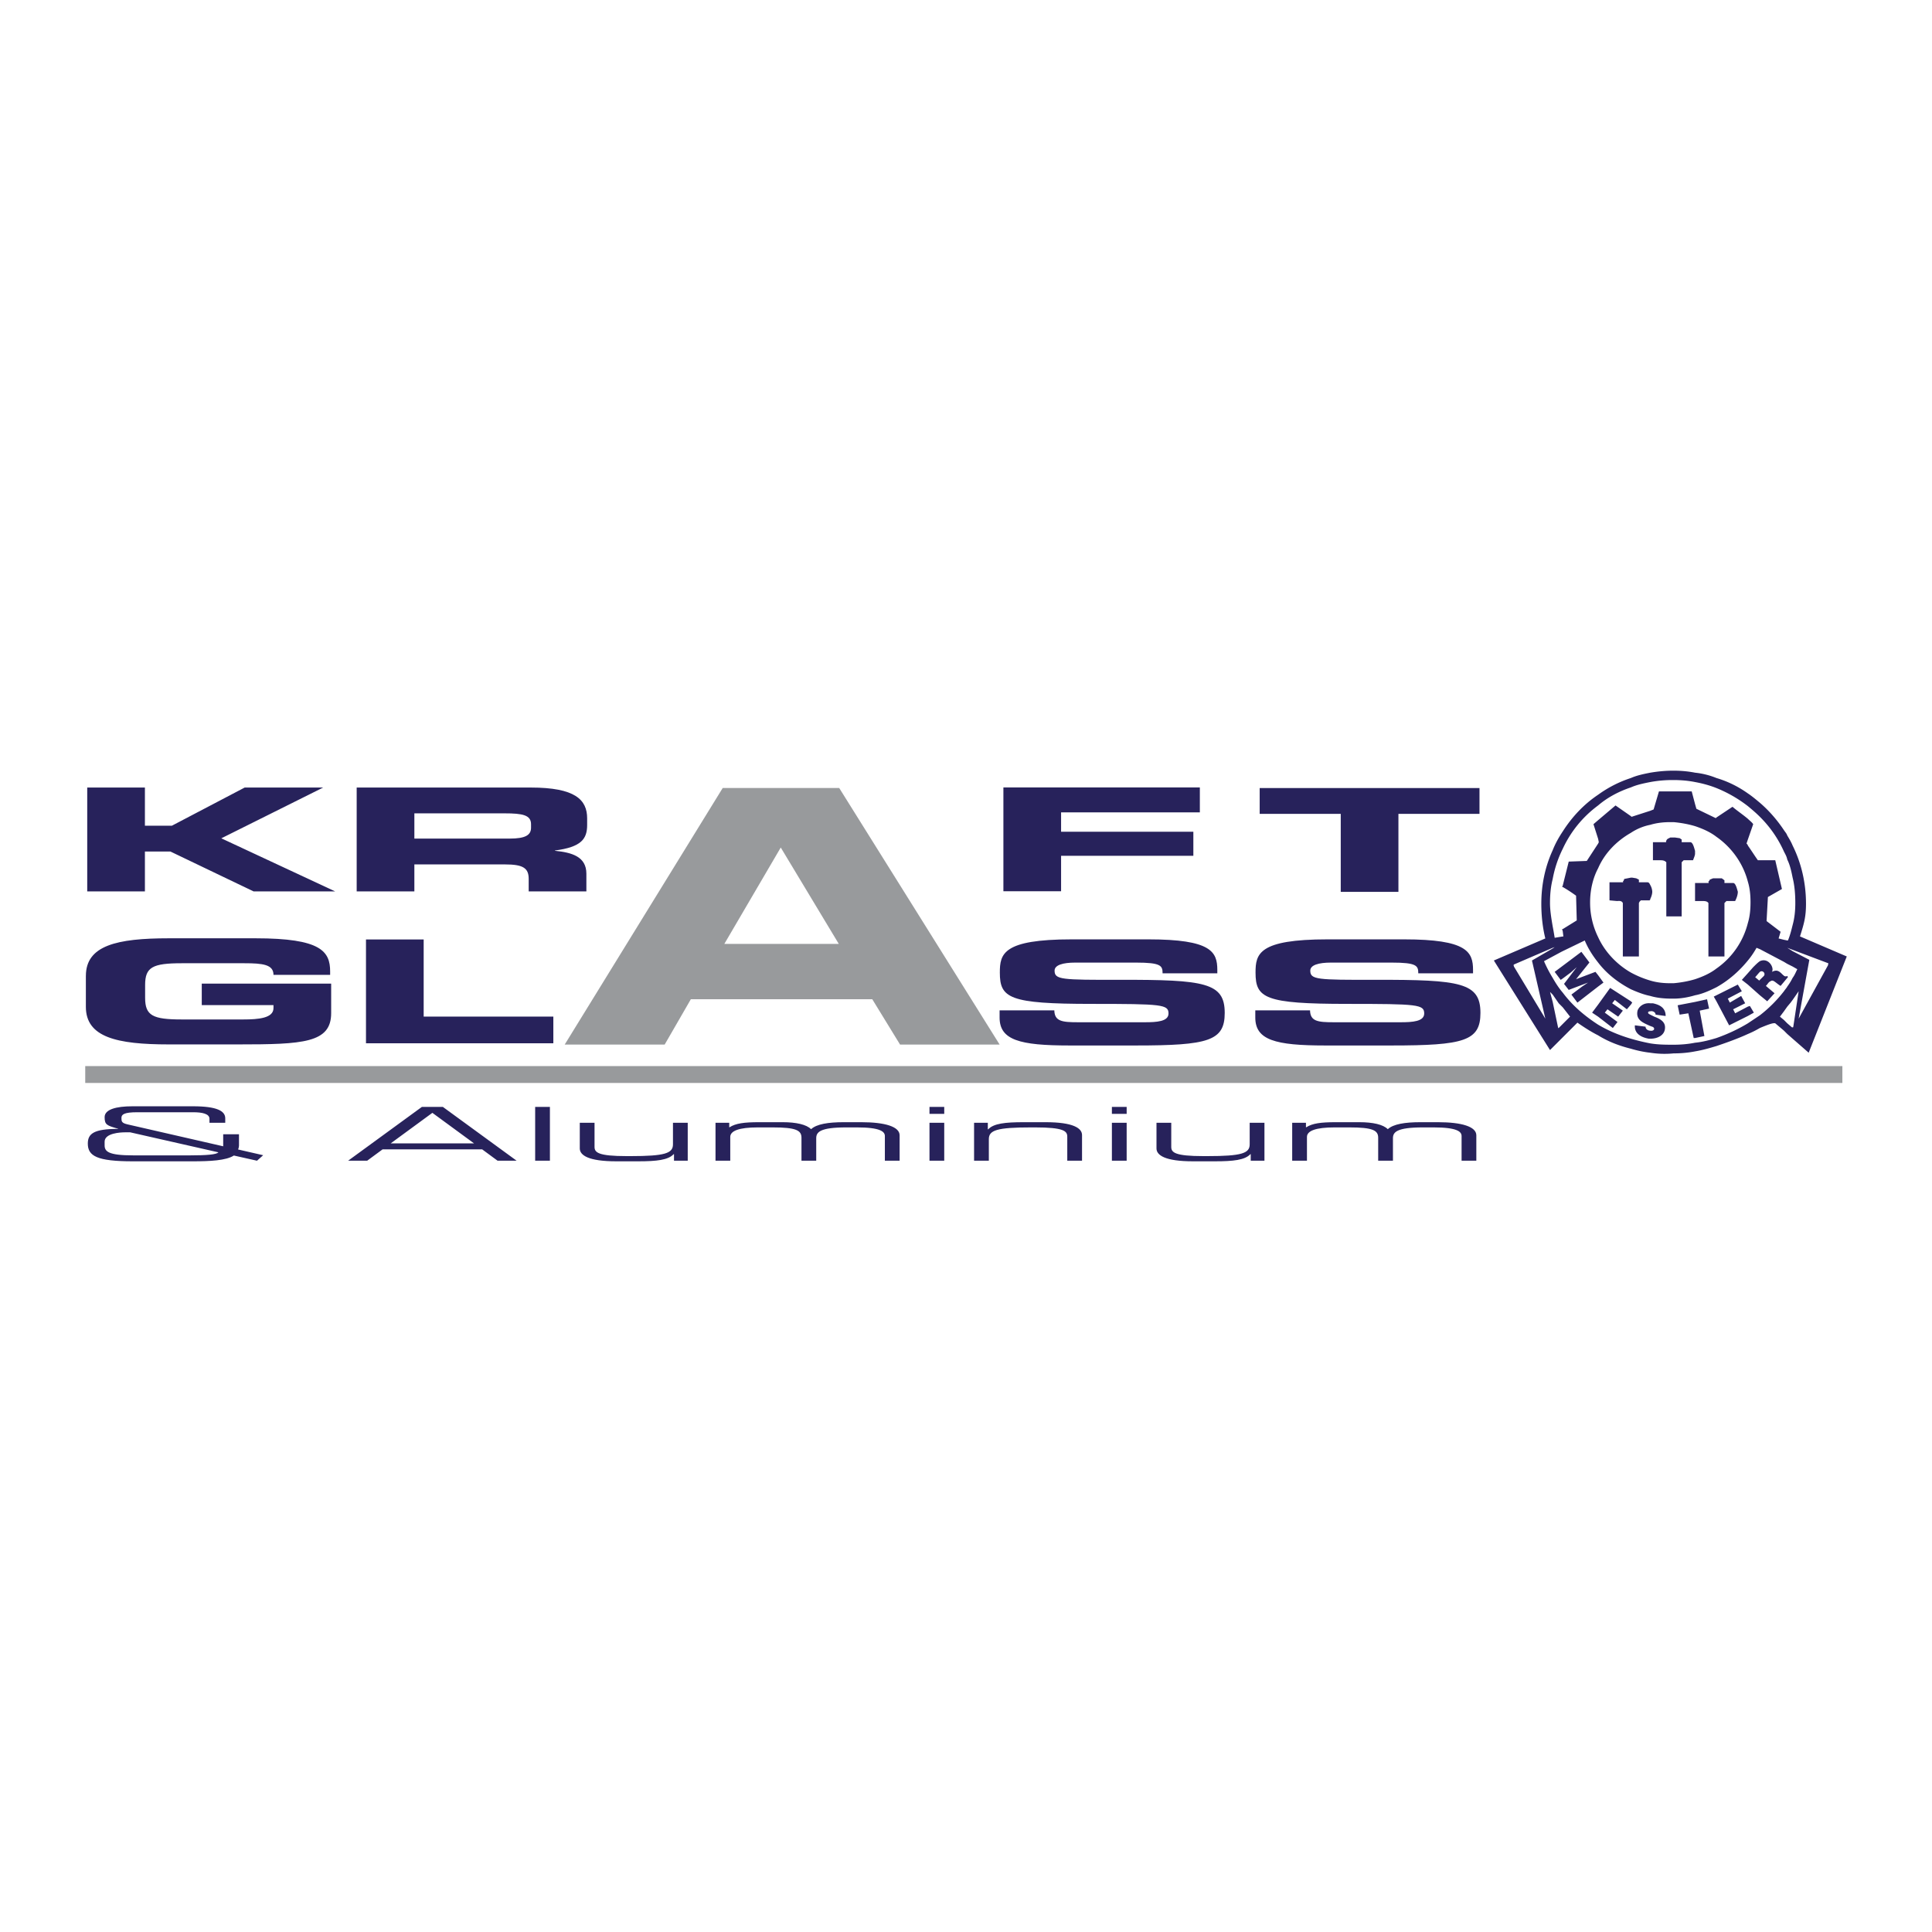 <svg xmlns="http://www.w3.org/2000/svg" width="2500" height="2500" viewBox="0 0 192.756 192.756"><path fill-rule="evenodd" clip-rule="evenodd" fill="#fff" d="M0 0h192.756v192.756H0V0z"/><path d="M77.896 84.558l5.791 9.617H72.266l5.63-9.617zM56.34 104.217h9.974l2.614-4.526h18.098l2.774 4.526h9.934L83.728 78.619H72.105L56.34 104.217z" fill-rule="evenodd" clip-rule="evenodd" fill="#989a9c"/><path d="M21.789 114.967c-.188.223-1.164.304-2.773.304H13.28c-2.465 0-2.842-.385-2.842-1.001v-.363c0-.86 1.592-.935 2.038-.935h.514l8.799 1.995zm3.852.838l.616-.548-2.499-.572c.051-.133.085-.267.085-.385v-1.136h-1.575v1.202l-9.553-2.188c-.582-.134-.599-.297-.599-.646s.274-.563 1.592-.563h5.564c.907 0 1.626.155 1.626.652v.401h1.575v-.445c0-.734-.822-1.202-3.219-1.202h-6.043c-1.626 0-2.773.312-2.773 1.083 0 .765.223.838 1.353 1.157v.015c-2.448 0-3.03.482-3.03 1.469 0 1.231.907 1.766 4.486 1.766h5.992c1.678 0 3.321-.074 4.092-.578l2.31.518zM47.298 114.077h-8.321l4.161-3.049 4.16 3.049zm-12.566 1.728h1.9l1.541-1.135h9.93l1.541 1.135h1.9l-7.362-5.37h-2.088l-7.362 5.37zM53.393 110.435h1.472v5.37h-1.472v-5.37zM67.243 115.152h-.034c-.548.586-1.695.712-3.526.712h-2.209c-2.756 0-3.629-.601-3.629-1.283v-2.559h1.472v2.403c0 .556.36.92 3.219.92h.377c3.441 0 4.229-.282 4.229-1.173v-2.15h1.473v3.782h-1.37v-.652h-.002zM71.386 112.022h1.37v.444h.034c.616-.393 1.456-.504 2.928-.504h2.379c1.335 0 2.363.229 2.825.697.547-.513 1.729-.697 3.236-.697h1.78c2.362 0 3.817.444 3.817 1.306v2.536h-1.472v-2.462c0-.438-.445-.861-2.791-.861h-1.044c-2.653 0-3.013.475-3.013 1.084v2.239h-1.472v-2.292c0-.734-.531-1.031-2.876-1.031h-1.472c-1.883 0-2.757.342-2.757.95v2.373h-1.472v-3.782zM92.735 112.022h1.472v3.782h-1.472v-3.782zm0-1.587h1.472v.697h-1.472v-.697zM97.186 112.022h1.369v.652h.035c.547-.586 1.695-.712 3.525-.712h2.209c2.758 0 3.631.601 3.631 1.283v2.559h-1.473v-2.403c0-.556-.359-.92-3.219-.92h-.377c-3.441 0-4.229.282-4.229 1.172v2.151h-1.473v-3.782h.002zM110.934 112.022h1.473v3.782h-1.473v-3.782zm0-1.587h1.473v.697h-1.473v-.697zM124.783 115.152h-.035c-.547.586-1.693.712-3.525.712h-2.209c-2.756 0-3.631-.601-3.631-1.283v-2.559h1.473v2.403c0 .556.359.92 3.219.92h.377c3.441 0 4.229-.282 4.229-1.173v-2.15h1.473v3.782h-1.369v-.652h-.002zM128.926 112.022h1.369v.444h.035c.615-.393 1.455-.504 2.928-.504h2.379c1.336 0 2.363.229 2.824.697.549-.513 1.73-.697 3.236-.697h1.781c2.363 0 3.816.444 3.816 1.306v2.536h-1.471v-2.462c0-.438-.445-.861-2.791-.861h-1.045c-2.652 0-3.012.475-3.012 1.084v2.239h-1.473v-2.292c0-.734-.531-1.031-2.877-1.031h-1.473c-1.883 0-2.756.342-2.756.95v2.373h-1.473v-3.782h.003zM8.703 78.573h5.755v3.806h2.696l7.259-3.806h7.829L22.08 83.639l11.355 5.294h-8.141l-8.295-3.978h-2.541v3.978H8.703v-10.36zM41.341 81.148h8.996c1.815 0 2.645.172 2.645 1.088v.343c0 .744-.571 1.087-2.126 1.087h-9.514v-2.518h-.001zm-5.755 7.785h5.755v-2.69h9.048c1.789 0 2.359.358 2.359 1.445v1.245h5.755v-1.76c0-1.703-1.426-2.118-3.137-2.29v-.029c2.644-.343 3.214-1.159 3.214-2.547v-.658c0-1.86-1.192-3.076-5.625-3.076H35.586v10.36zM8.569 97.363c0-3.034 3.085-3.749 8.27-3.749h8.659c6.533 0 7.44 1.302 7.44 3.319v.329h-5.652c0-1.03-1.063-1.159-2.904-1.159h-6.248c-2.904 0-3.655.387-3.655 2.161v1.287c0 1.774.751 2.161 3.655 2.161h6.144c1.504 0 3.007-.129 3.007-1.131v-.3H20.13v-2.146h12.91v2.947c0 2.977-2.8 3.119-9.281 3.119h-6.922c-5.185 0-8.27-.715-8.27-3.749v-3.089h.002zM36.515 93.729h5.755v7.698h12.937v2.661H36.515V93.729zM99.729 100.802h5.461c.025 1.102.787 1.188 2.363 1.188h6.691c1.156 0 2.338-.072 2.338-.873 0-.901-.641-.959-7.678-.959-8.217 0-9.15-.572-9.15-3.119 0-1.874.295-3.319 7.182-3.319h7.627c6.299 0 6.889 1.245 6.889 3.062v.328h-5.461c0-.758-.146-1.072-2.656-1.072h-6.053c-1.23 0-2.066.243-2.066.801 0 .901.664.931 6.52.916 8.488-.015 10.455.286 10.455 3.305 0 2.79-1.623 3.248-8.881 3.248h-6.617c-4.971 0-6.963-.544-6.963-2.79v-.716h-.001zM125.24 100.802h5.463c.023 1.102.787 1.188 2.361 1.188h6.691c1.156 0 2.338-.072 2.338-.873 0-.901-.641-.959-7.676-.959-8.219 0-9.152-.572-9.152-3.119 0-1.874.295-3.319 7.184-3.319h7.627c6.299 0 6.889 1.245 6.889 3.062v.328h-5.463c0-.758-.146-1.072-2.656-1.072h-6.053c-1.229 0-2.066.243-2.066.801 0 .901.664.931 6.52.916 8.488-.015 10.457.286 10.457 3.305 0 2.79-1.625 3.248-8.881 3.248h-6.619c-4.969 0-6.963-.544-6.963-2.79v-.716h-.001zM100.109 78.56h19.6v2.49h-13.844v1.931h13.196v2.404h-13.196v3.534h-5.756V78.56zM125.678 78.624h21.931v2.575h-8.088v7.784h-5.755v-7.784h-8.088v-2.575z" fill-rule="evenodd" clip-rule="evenodd" fill="#27225b"/><path fill="#989a9c" d="M183.814 108.047v-1.684H8.504v1.684h175.31z"/><path d="M154.912 92.429c-.135-.8-.268-1.6-.268-2.334 0-.8.066-1.601.268-2.401a11.335 11.335 0 0 1 1-3.001c.801-1.733 2-3.2 3.533-4.334.934-.8 2.068-1.4 3.268-1.8.6-.268 1.266-.4 1.934-.534.734-.134 1.467-.2 2.201-.2h.133c.734 0 1.467.066 2.135.2.732.133 1.467.333 2.135.6a13.192 13.192 0 0 1 3.133 1.801c.4.333.801.667 1.199 1.066a11.485 11.485 0 0 1 2.402 3.468c.133.266.266.467.332.8.268.534.4 1.134.533 1.801.201.8.268 1.667.268 2.534 0 .734-.066 1.467-.268 2.201-.133.534-.266 1.067-.467 1.534h-.066l-.332-.066-.533-.133.199-.668-1.4-1.067.133-2.4 1.4-.8-.666-2.868h-1.734c-.334-.467-.666-1-1-1.467 0-.067-.066-.133-.133-.2l.133-.4.533-1.533c-.133-.2-.332-.333-.533-.534-.467-.399-1.066-.8-1.533-1.2l-1.6 1.066-.068.067-1.934-.934-.133-.467-.334-1.267h-3.268l-.533 1.801-.334.133-1.867.601-.066-.066-1.533-1.067-1.734 1.467-.467.401.467 1.467.066.333-.066.133-1.133 1.734-1.801.066-.6 2.401-.068.133h.068c.467.267.867.534 1.332.868l.068 2.467-1.4.866h-.068l.068.2.066.534h-.066l-.801.133c-.067-.401-.133-.801-.2-1.135zm23.938-8.069c-.133-.333-.332-.667-.533-1-.066-.2-.199-.334-.332-.534-.668-1-1.469-1.934-2.402-2.734-.398-.333-.799-.667-1.199-.934-.934-.667-2-1.2-3.133-1.534a7.769 7.769 0 0 0-2.135-.533c-.668-.133-1.4-.201-2.135-.201-.799 0-1.533.067-2.334.201-.668.133-1.334.267-1.934.533a11.716 11.716 0 0 0-3.268 1.667c-1.4.933-2.6 2.201-3.533 3.667-.4.6-.734 1.2-1 1.868-.734 1.6-1.135 3.401-1.135 5.334 0 1.2.133 2.401.4 3.468l-5.135 2.2 5.602 8.936.268-.267 1-1 1.467-1.468c.666.468 1.4.935 2.066 1.268 1.066.666 2.201 1.067 3.268 1.333.666.2 1.334.334 1.934.4a9.212 9.212 0 0 0 2.334.066c.734 0 1.467-.066 2.135-.199.799-.134 1.467-.334 2.135-.533 1.199-.401 2.266-.801 3.133-1.201a9.74 9.74 0 0 0 1.199-.6c.801-.333 1.334-.534 1.535-.467l.867.733.332.333.533.467 1.602 1.4 3.801-9.603-4.668-2c.4-1.267.6-1.934.6-3.268-.001-2.063-.468-4.064-1.335-5.798zm0 18.139h-.066l-.467-.4-.332-.334-.402-.333.402-.534.332-.467.334-.399.199-.267.602-.867-.533 3.534c-.069.133.065.067-.069.067zm0-4.935a5.854 5.854 0 0 1-.533.866c-.066.135-.199.268-.332.467a13.607 13.607 0 0 1-2.402 2.4c-.398.268-.799.533-1.199.801-1 .6-2 1.066-3.133 1.467-.668.199-1.402.399-2.135.467-.668.134-1.4.2-2.135.2-.732 0-1.533 0-2.334-.134a20.429 20.429 0 0 1-1.934-.467c-1.133-.333-2.268-.8-3.268-1.399-1.334-.867-2.533-1.868-3.533-3.202-.4-.465-.734-.999-1-1.466a12.854 12.854 0 0 1-.867-1.667l.867-.467.865-.466.135-.067 2.199-1.066c.332.8.801 1.534 1.334 2.2.867 1.134 2 2.001 3.268 2.668.6.266 1.266.533 1.934.666.666.2 1.4.268 2.135.268h.199c.734 0 1.467-.135 2.135-.334.732-.133 1.467-.467 2.135-.801 1.199-.666 2.266-1.601 3.133-2.667.334-.4.6-.8.867-1.268l.332.133 2.402 1.267.332.201.533.266.467.268c-.133.266-.266.599-.467.866zm0-2.668l-.533-.334.533.201 3.535 1.333c.066 0 0 .067 0 .2l-2.934 5.335 1.066-5.868-1.667-.867zm-.534-.334h-.066.066zm0 3.002l.066-.067-.066-.133c-.066.066-.199.066-.332 0 0 0 0-.067-.068-.067-.398-.4-.6-.6-1.133-.333.266-.4-.332-1.466-1.201-1.067-.199.133-.398.333-.666.599l-.533.602-.6.666.6.468 1.199 1.066.734.601.732-.802-.865-.732c.199-.199.268-.399.467-.467.266-.2.467.134 1 .467l.334-.399.332-.402zm-2.734.2l.402-.399c.199-.267-.135-.601-.402-.4l-.066.067-.4.466.4.334.066-.068zm-1.199-5.669a7.85 7.85 0 0 1-3.133 4.535c-.602.468-1.336.801-2.135 1.067-.668.2-1.4.334-2.135.399h-.334c-.666 0-1.334-.065-2-.266a9.895 9.895 0 0 1-1.934-.8c-1.4-.802-2.602-2.067-3.268-3.535a7.786 7.786 0 0 1-.799-3.468c0-1.2.266-2.399.799-3.4.666-1.535 1.867-2.735 3.268-3.535.6-.4 1.266-.667 1.934-.8.666-.2 1.334-.267 2-.267h.334c.734.067 1.467.2 2.135.4.799.267 1.533.6 2.135 1.066 1.533 1.068 2.666 2.668 3.133 4.468.201.667.266 1.333.266 2.067-.001.736-.065 1.403-.266 2.069zm0 9.27l.6-.334-.398-.667-.201.066-1.268.668-.199-.4 1.199-.601-.4-.733-1.133.667-.199-.399 1.4-.734-.4-.666-2.133 1.066-.268.133.268.468 1.266 2.399 1.866-.933zm-3.133-13.736h.533l.266.199v.267h.867c.266 0 .4.667.467.867 0 .333-.133.667-.268.934h-.867l-.066.066-.133.133v5.334h-1.6v-5.334c-.135-.2-.4-.2-.602-.2h-.732v-1.8h1.334c.066 0 0-.067 0-.134.066-.066.133-.133.133-.2l.332-.132h.336zm-2.135 12.335l1.199-.267.201.934-.934.201.467 2.533-.934.2h-.133l-.535-2.467-.867.133-.199-.934 1.735-.333zm0-15.003v.2c0 .199-.133.467-.201.666h-.934l-.066.067-.133.134v5.401h-1.533v-5.401c-.201-.201-.4-.201-.668-.201h-.666v-1.8h-.066 1.4s-.066-.066 0-.134c0-.066.066-.134.133-.2l.266-.134H167.116l.465.067.201.133v.268h.867c.266 0 .4.666.467.866l-.001.068zm0 4.935v-1.8 1.8zm-4.469 12.936c.4.066.533-.267.201-.4-.068 0-.135-.066-.201-.066-.732-.334-1.467-.601-1.268-1.533.135-.401.6-.801 1.268-.734h.268c.6.133 1.268.4 1.268 1.268l-1.002-.134c0-.267-.332-.399-.533-.334-.066 0-.133 0-.199.067-.066.134.066.199.199.267l.4.2c.734.267 1.135.6 1.066 1.2-.066.667-.732 1-1.467 1v-.801zm0-13.137c.133-.266.201-.534.201-.733a1.5 1.5 0 0 0-.201-.667c-.066-.134-.133-.267-.266-.267h-.867v-.267l-.268-.132-.398-.067h-.135l-.334.067-.332.065a.504.504 0 0 1-.135.267s.066.067 0 .067h-1.332c-.068.067 0 0 0 0v1.8l.732.067c.201 0 .467-.067.6.2v5.334h1.602v-5.335l.066-.133.133-.133h.867c.067-.066.067-.066.067-.133zm0 13.937v-.8c-.199 0-.467-.134-.467-.4l-1.066-.134c-.066.801.6 1.201 1.4 1.334h.133zm0-.8zm-1.933-2.934l.135.133-.135.199-.4.468-1.201-.934-.266.333 1.066.734-.467.6-1.066-.733-.268.333 1.268.934-.467.601-1.467-1.134-.6-.4.6-.801 1.201-1.665 2.067 1.332zm-3.268-2.601l.533.734-.533.399-2.066 1.601-.6-.8 1.066-.801.598-.399-1.932.733-.467-.6 1.268-1.669-.6.535-.801.599-.201.134-.6-.8.801-.6 1.865-1.4.801 1.066-1.334 1.667 1.936-.733.266.334zm-3.533 4.868l-.4.4c-.133 0 0 .066-.066-.066l-.533-2.535-.268-1 .268.268.6.866.4.4.732.934-.733.733zm-1-7.535l-2.068 1.2 1.334 5.802-3.135-5.202c0-.065-.066-.133 0-.2l3.869-1.667.199-.066-.199.133z" fill-rule="evenodd" clip-rule="evenodd" fill="#27225b"/></svg>